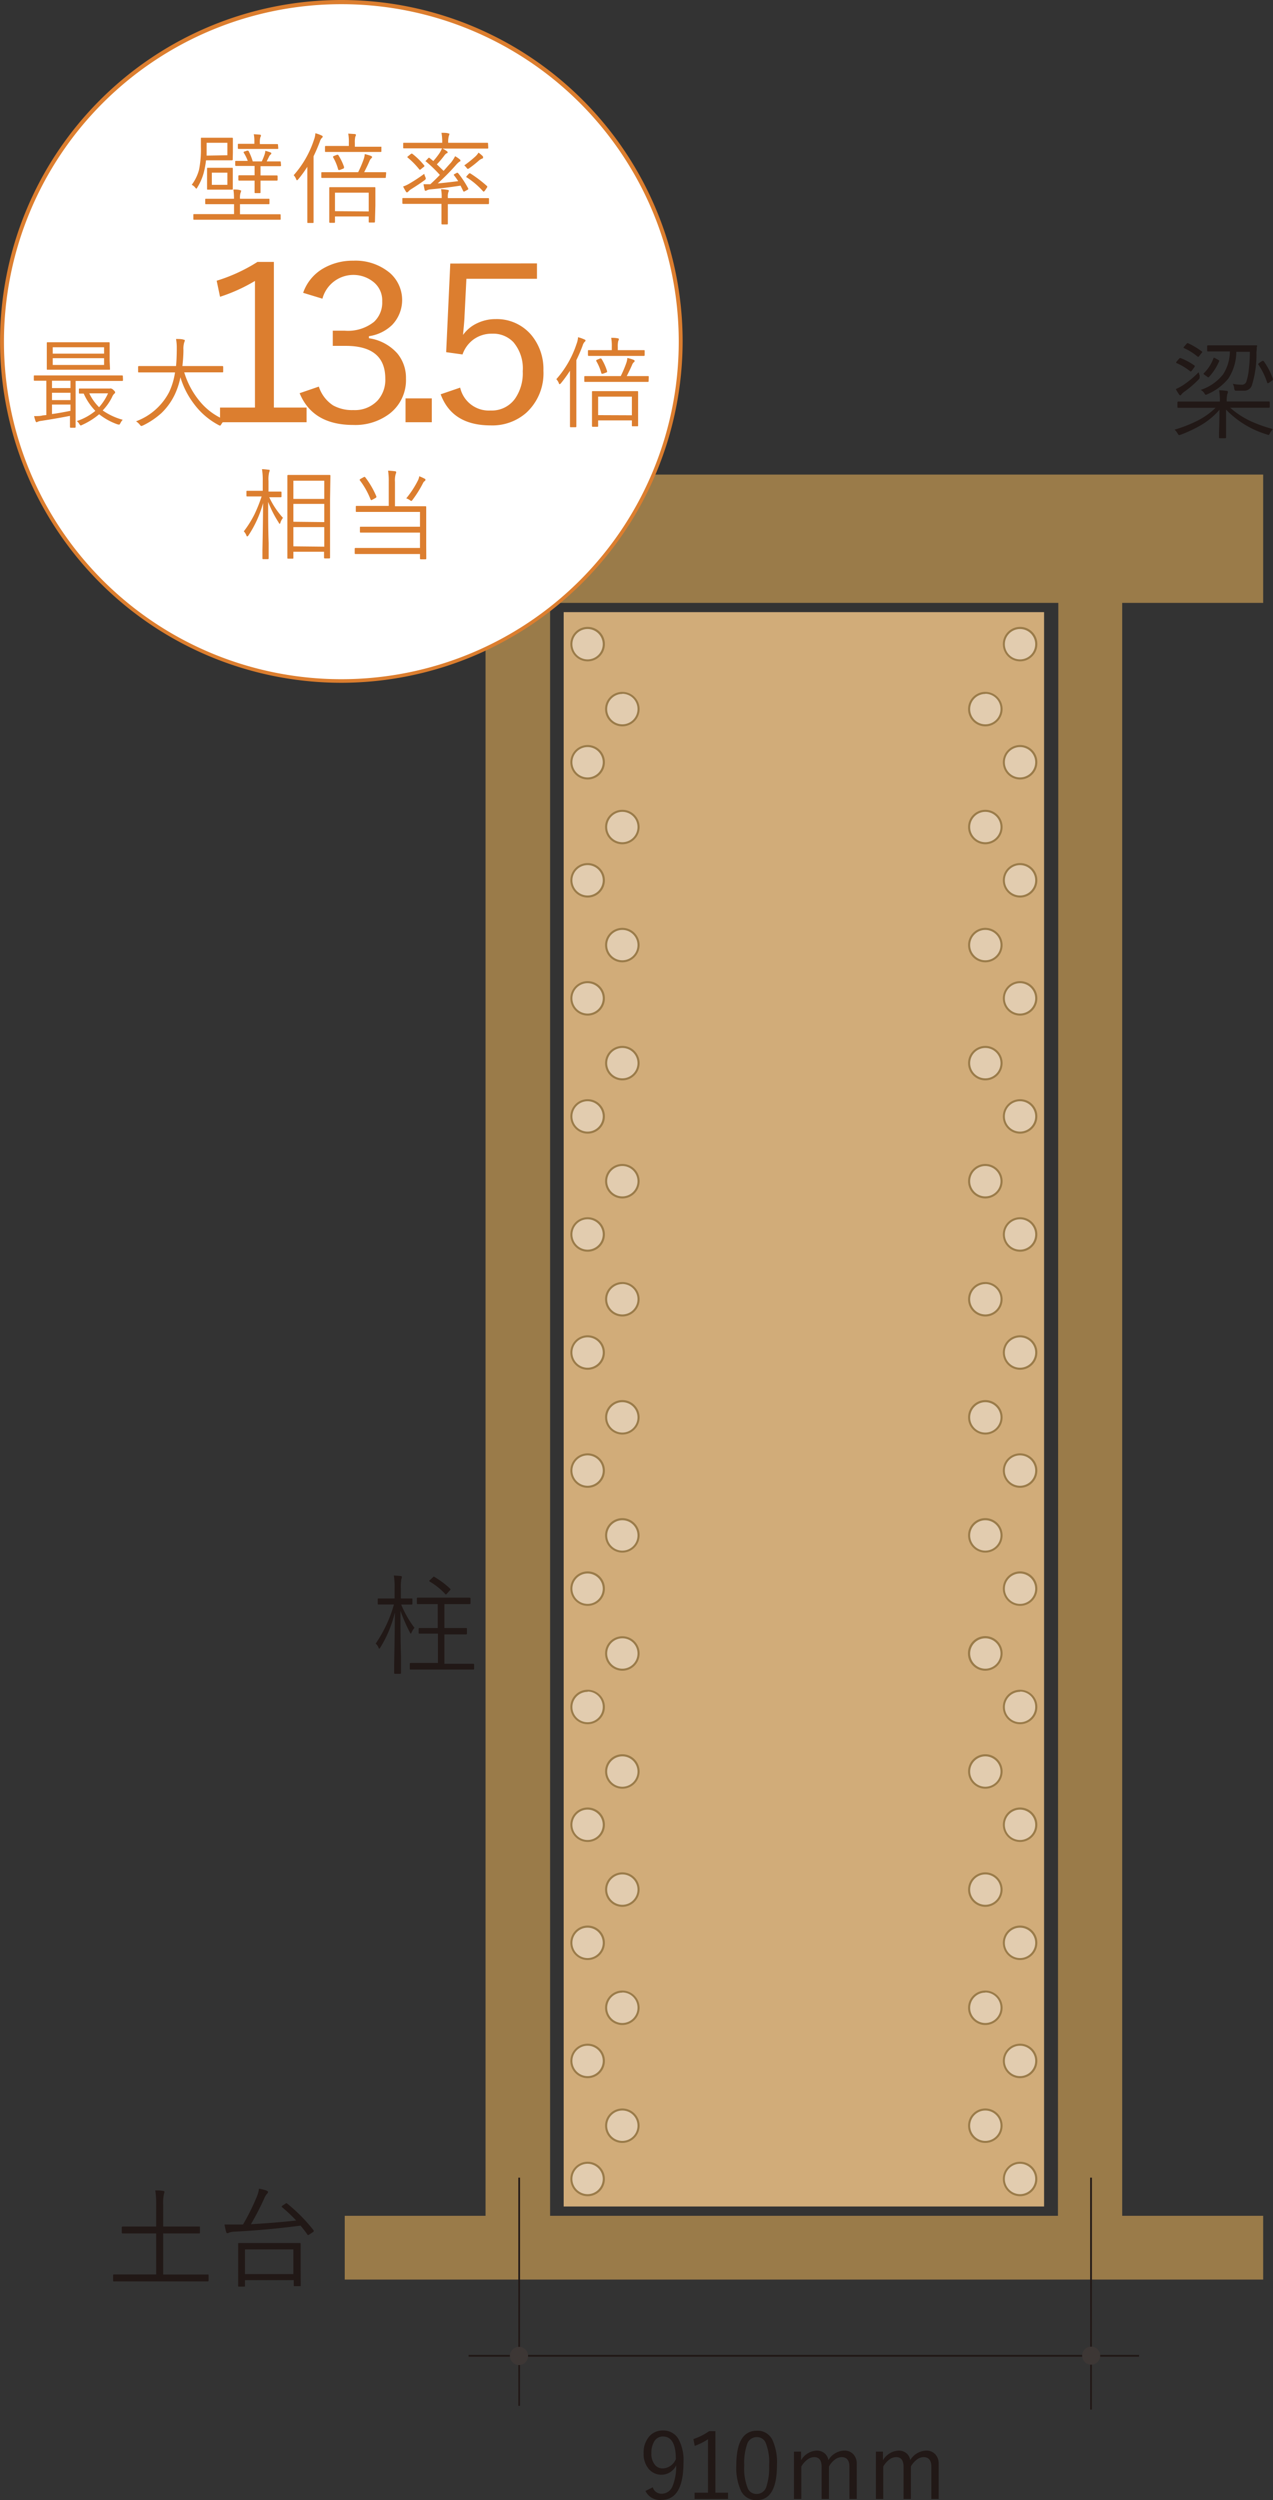 <svg xmlns="http://www.w3.org/2000/svg" preserveAspectRatio="none" width="173.56" height="340.75" viewBox="0 0 173.56 340.75"><rect x="0" y="0" width="173.56" height="340.75" fill="#333333" stroke="none"/><defs><style>.cls-1{fill:#d1ac79;}.cls-2{fill:#9a7b49;}.cls-3{fill:#211816;}.cls-4{fill:#3d3735;}.cls-5{fill:#e2ccaf;}.cls-6{fill:none;stroke:#9a7b49;stroke-miterlimit:10;stroke-width:0.28px;}.cls-7{fill:#fff;}.cls-8{fill:#dc7e2f;}</style></defs><g id="レイヤー_2" data-name="レイヤー 2"><g id="具"><rect class="cls-1" x="76.85" y="83.43" width="65.5" height="217.3"/><path class="cls-2" d="M172.22,82.17V64.68H47V82.17H66.2V302H47v8.69H172.22V302H153V82.17ZM144.24,302H75V82.17h69.29Z"/><path class="cls-3" d="M173.55,58.48a2.37,2.37,0,0,0-.41.57c-.07.16-.14.24-.19.24l-.24-.08a12.93,12.93,0,0,1-5.55-3.38c0,.86,0,1.78,0,2.77,0,.08,0,.32,0,.69,0,.17,0,.28,0,.32s0,.12-.11.12h-.74c-.07,0-.11,0-.11-.12s0-.27,0-.64q.06-1.71.06-3.12a10,10,0,0,1-2.46,2.06A18.11,18.11,0,0,1,161,59.24l-.24.07c-.05,0-.11-.07-.2-.22a2.11,2.11,0,0,0-.42-.53,18.29,18.29,0,0,0,3.31-1.32,10,10,0,0,0,2.28-1.66h-3.07l-2,0c-.08,0-.13,0-.13-.12v-.61c0-.08.05-.12.13-.12l2,0h3.66a10.68,10.68,0,0,0-.1-1.54,8.44,8.44,0,0,1,1,.08c.13,0,.19.06.19.13s0,.11-.08.32a4.14,4.14,0,0,0-.08,1H171l2,0a.11.11,0,0,1,.12.12v.61a.11.11,0,0,1-.12.12l-2,0h-3.28a11.73,11.73,0,0,0,2.77,1.82A19,19,0,0,0,173.55,58.48Zm-10-7.22a1.28,1.28,0,0,1,0,.25c0,.06-.06.15-.18.26a14,14,0,0,1-1.83,1.57,2.15,2.15,0,0,0-.47.42c-.05.08-.09.12-.14.12a.16.16,0,0,1-.15-.09,5.93,5.93,0,0,1-.47-.76,6.83,6.83,0,0,0,1-.54,12.77,12.77,0,0,0,2.11-1.76A5,5,0,0,0,163.59,51.26Zm-.71-1.42s.05,0,.05.08a.41.41,0,0,1-.07.15l-.32.44c-.06.07-.1.11-.14.11a.09.09,0,0,1-.07,0,8.1,8.1,0,0,0-1.87-1.13s-.06,0-.06-.08a.23.23,0,0,1,.07-.14l.3-.35c.07-.08.12-.12.14-.12l.08,0A8.7,8.7,0,0,1,162.88,49.84Zm1-1.75-.32.41c-.07.09-.11.13-.13.13l-.08,0a8.09,8.09,0,0,0-1.87-1.18s-.08-.05-.08-.08a.2.2,0,0,1,.07-.11l.31-.36c.07-.08.13-.13.16-.13l.06,0a10,10,0,0,1,1.88,1.12c.05,0,.08.06.08.08A.33.33,0,0,1,163.85,48.09Zm7.51-.82c0,.48-.05.72-.05.73a14.11,14.11,0,0,1-.61,4.49,1.08,1.08,0,0,1-1,.76h-.4l-.68,0c-.15,0-.24,0-.26-.07a.51.51,0,0,1-.08-.26,1.69,1.69,0,0,0-.19-.61,6.15,6.15,0,0,0,1.14.12.66.66,0,0,0,.68-.34,7.6,7.6,0,0,0,.36-1.72,20.36,20.36,0,0,0,.14-2.42h-1.84a6.82,6.82,0,0,1-1.08,3.63,7.42,7.42,0,0,1-2.84,2.14.72.72,0,0,1-.24.09c-.06,0-.13-.08-.21-.23a1.29,1.29,0,0,0-.49-.44A6.39,6.39,0,0,0,166.77,51a5.87,5.87,0,0,0,.91-3.1h-1.15l-1.83,0a.11.11,0,0,1-.12-.12v-.59a.11.11,0,0,1,.12-.12l1.83,0h2.84l1.86,0A.12.12,0,0,1,171.36,47.27Zm-5.15,2a7.39,7.39,0,0,1-1.35,2.09s-.07.07-.1.07-.06,0-.12-.06l-.4-.28q-.15-.11-.15-.15s0,0,.06-.08a5.46,5.46,0,0,0,1.29-2c0-.07.07-.1.09-.1a.62.62,0,0,1,.18.07l.4.22c.08.05.13.08.13.1A.2.2,0,0,1,166.21,49.26Zm7.34,2.39a.25.25,0,0,1,0,.08s0,.08-.13.14l-.38.28a.38.38,0,0,1-.18.07s-.06,0-.09-.1a9.4,9.4,0,0,0-1.21-2.46.15.15,0,0,1,0-.08s.06-.07.16-.14l.39-.26a.24.24,0,0,1,.12,0,.13.13,0,0,1,.1.07A9.41,9.41,0,0,1,173.55,51.65Z"/><path class="cls-3" d="M28.44,310.82a.11.11,0,0,1-.12.12l-1.92,0H17.45l-1.92,0c-.08,0-.11,0-.11-.12v-.72a.1.1,0,0,1,.11-.11l1.92,0h3.84V304.4H18.81l-2.09,0a.11.11,0,0,1-.12-.12v-.7a.11.11,0,0,1,.12-.12l2.09,0h2.48v-2.86a12.3,12.3,0,0,0-.12-2.06c.35,0,.71,0,1.07.07.12,0,.18.06.18.14a1.54,1.54,0,0,1-.07.28,5.91,5.91,0,0,0-.1,1.54v2.89h2.82l2.08,0c.07,0,.11,0,.11.12v.7c0,.08,0,.12-.11.12l-2.08,0H22.25V310H26.4l1.92,0c.08,0,.12,0,.12.11Z"/><path class="cls-3" d="M42.77,304a.21.21,0,0,1,0,.09s0,.09-.15.16l-.42.28a.68.68,0,0,1-.19.1s-.06,0-.1-.08c-.28-.4-.59-.8-.93-1.21q-4.65.6-9,.82a2.5,2.5,0,0,0-.72.12.51.51,0,0,1-.26.09c-.08,0-.14-.06-.17-.18a9.27,9.27,0,0,1-.22-1c.32,0,.64,0,.95,0h.57l1,0a30,30,0,0,0,1.92-3.89,3.7,3.7,0,0,0,.26-1,6.77,6.77,0,0,1,1,.25c.15.06.23.13.23.21a.33.33,0,0,1-.12.22,2.05,2.05,0,0,0-.39.65,39.31,39.31,0,0,1-1.82,3.52c2.17-.13,4.23-.29,6.17-.51a20.69,20.69,0,0,0-1.92-1.81s-.06-.06-.06-.08.05-.09.14-.16l.33-.21c.08-.07.13-.1.16-.1a.21.21,0,0,1,.12.05A22.09,22.09,0,0,1,42.77,304ZM41,311.46c0,.09,0,.13-.13.13h-.72c-.07,0-.1,0-.1-.13v-.69H33.4v.75c0,.08,0,.13-.11.13h-.71c-.07,0-.11,0-.11-.13l0-2.65v-1.29l0-1.75c0-.08,0-.12.11-.12l2.05,0h4.23l2,0c.09,0,.13,0,.13.12l0,1.56v1.44Zm-1-1.52v-3.36H33.4v3.36Z"/><path class="cls-3" d="M56.51,221.86a2.54,2.54,0,0,0-.38.6c-.05.12-.09.18-.13.18s-.07-.06-.13-.18a22.86,22.86,0,0,1-1.27-2.91c0,2,0,4,.07,6.17,0,.54,0,1.13,0,1.78,0,.32,0,.49,0,.52s0,.11-.12.11h-.7a.1.1,0,0,1-.11-.11s0-.43,0-1.26c.05-2.46.08-4.78.1-7a16.35,16.35,0,0,1-2,4.81c-.05.09-.1.13-.13.13s-.06,0-.1-.13a1.44,1.44,0,0,0-.39-.56,18.05,18.05,0,0,0,2.49-5.33h-.69l-1.4,0c-.08,0-.12,0-.12-.11V218c0-.09,0-.14.12-.14l1.4,0h.78v-1.38a10.19,10.19,0,0,0-.1-1.75l.93.07c.11,0,.16.07.16.14a.71.71,0,0,1-.07.28,5.74,5.74,0,0,0-.07,1.25v1.39h.05l1.42,0c.07,0,.11,0,.11.14v.58a.1.1,0,0,1-.11.11l-1.42,0h0A14,14,0,0,0,56.51,221.86Zm8.13,5.58a.1.1,0,0,1-.1.11l-2.07,0H58l-2,0c-.08,0-.13,0-.13-.11v-.68c0-.07.05-.11.13-.11l2,0h1.71v-4H59l-1.81,0c-.07,0-.11,0-.11-.12V222a.1.1,0,0,1,.11-.11l1.81,0h.68v-3.26h-.83l-1.9,0c-.07,0-.11,0-.11-.12v-.64c0-.08,0-.12.11-.12l1.9,0H62.1l1.93,0a.11.11,0,0,1,.12.12v.64a.11.11,0,0,1-.12.12l-1.93,0H60.59v3.26h1.14l1.81,0c.08,0,.12,0,.12.11v.64a.11.11,0,0,1-.12.12l-1.81,0H60.59v4h1.88l2.07,0a.1.1,0,0,1,.1.11Zm-3.28-10.92s.06.07.06.1,0,.09-.12.17l-.37.42c-.07.07-.12.11-.15.11s0,0-.07-.06a9.49,9.49,0,0,0-2.13-1.71l-.06-.06s0-.08.11-.15L59,215q.12-.12.15-.12a.21.21,0,0,1,.09.05A11.74,11.74,0,0,1,61.36,216.52Z"/><line class="cls-4" x1="70.78" y1="296.8" x2="70.78" y2="327.9"/><line class="cls-4" x1="148.75" y1="296.8" x2="148.75" y2="328.41"/><line class="cls-4" x1="63.89" y1="321.08" x2="155.3" y2="321.08"/><polygon class="cls-3" points="155.3 320.96 148.87 320.96 148.87 296.8 148.63 296.8 148.63 320.96 70.9 320.96 70.9 296.8 70.67 296.8 70.67 320.96 63.89 320.96 63.89 321.2 70.67 321.2 70.67 327.9 70.9 327.9 70.9 321.2 148.63 321.2 148.63 328.41 148.87 328.41 148.87 321.2 155.3 321.2 155.3 320.96"/><path class="cls-4" d="M72,321.1a1.24,1.24,0,1,1-1.24-1.24A1.24,1.24,0,0,1,72,321.1"/><path class="cls-4" d="M150,321.06a1.23,1.23,0,1,1-1.23-1.23,1.23,1.23,0,0,1,1.23,1.23"/><path class="cls-3" d="M89,339a1.23,1.23,0,0,0,1.17.88,1.59,1.59,0,0,0,1.51-1,7.09,7.09,0,0,0,.51-2.86,2.25,2.25,0,0,1-3.82.38,3.13,3.13,0,0,1-.62-2,3.34,3.34,0,0,1,.82-2.39,2.39,2.39,0,0,1,1.79-.75,2.35,2.35,0,0,1,2.15,1.18,6,6,0,0,1,.68,3.12q0,5.16-3,5.16A2.18,2.18,0,0,1,88,339.5Zm3.14-3.92c0-2-.61-3-1.74-3a1.34,1.34,0,0,0-1.22.7,3,3,0,0,0-.37,1.59,2.34,2.34,0,0,0,.49,1.58,1.34,1.34,0,0,0,1.05.48A2,2,0,0,0,92.16,335.11Z"/><path class="cls-3" d="M97.54,331.35v8.39h1.72v.85H94.7v-.85h1.83v-7.29a8.71,8.71,0,0,1-1.81.91l-.18-.93a8.13,8.13,0,0,0,2.14-1.08Z"/><path class="cls-3" d="M103.19,331.29a2.24,2.24,0,0,1,2.12,1.25,7.36,7.36,0,0,1,.62,3.43q0,4.78-2.77,4.78a2.26,2.26,0,0,1-2.14-1.28,7.55,7.55,0,0,1-.63-3.48Q100.39,331.3,103.19,331.29Zm0,.87a1.37,1.37,0,0,0-1.34,1,7.78,7.78,0,0,0-.38,2.85,7.27,7.27,0,0,0,.48,3.13,1.27,1.27,0,0,0,1.21.77,1.38,1.38,0,0,0,1.33-1,8.34,8.34,0,0,0,.37-2.89,7.07,7.07,0,0,0-.47-3.09A1.27,1.27,0,0,0,103.19,332.16Z"/><path class="cls-3" d="M109.22,334.14v1.17a2.61,2.61,0,0,1,2.1-1.31,1.64,1.64,0,0,1,1.14.4,1.48,1.48,0,0,1,.48.9,2.62,2.62,0,0,1,2.14-1.3,1.62,1.62,0,0,1,1.31.55,1.89,1.89,0,0,1,.42,1.29v4.75h-1v-4.38c0-.88-.36-1.32-1.06-1.32a1.56,1.56,0,0,0-1,.4,2.91,2.91,0,0,0-.73.88v4.42h-1v-4.38c0-.88-.34-1.32-1-1.32a1.59,1.59,0,0,0-1,.38,3.27,3.27,0,0,0-.77.9v4.42h-1v-6.45Z"/><path class="cls-3" d="M120.38,334.14v1.17a2.63,2.63,0,0,1,2.11-1.31,1.64,1.64,0,0,1,1.14.4,1.52,1.52,0,0,1,.47.9,2.64,2.64,0,0,1,2.15-1.3,1.63,1.63,0,0,1,1.31.55,1.89,1.89,0,0,1,.42,1.29v4.75h-1v-4.38c0-.88-.36-1.32-1.06-1.32a1.56,1.56,0,0,0-1,.4,2.91,2.91,0,0,0-.73.88v4.42h-1v-4.38q0-1.32-1-1.32a1.57,1.57,0,0,0-1,.38,3.27,3.27,0,0,0-.77.9v4.42h-1v-6.45Z"/><path class="cls-5" d="M82.33,87.79a2.21,2.21,0,1,1-2.21-2.2,2.21,2.21,0,0,1,2.21,2.2"/><path class="cls-2" d="M80.12,90.14a2.35,2.35,0,1,1,2.35-2.35A2.35,2.35,0,0,1,80.12,90.14Zm0-4.41a2.07,2.07,0,1,0,2.06,2.06A2.07,2.07,0,0,0,80.12,85.73Z"/><path class="cls-5" d="M82.33,103.89a2.21,2.21,0,1,1-2.21-2.21,2.2,2.2,0,0,1,2.21,2.21"/><path class="cls-2" d="M80.12,106.24a2.35,2.35,0,1,1,2.35-2.35A2.35,2.35,0,0,1,80.12,106.24Zm0-4.42a2.07,2.07,0,1,0,2.06,2.07A2.07,2.07,0,0,0,80.12,101.82Z"/><path class="cls-5" d="M82.33,120a2.21,2.21,0,1,1-2.21-2.21A2.21,2.21,0,0,1,82.33,120"/><path class="cls-2" d="M80.12,122.33A2.35,2.35,0,1,1,82.47,120,2.35,2.35,0,0,1,80.12,122.33Zm0-4.42A2.07,2.07,0,1,0,82.18,120,2.07,2.07,0,0,0,80.12,117.91Z"/><path class="cls-5" d="M82.33,136.07a2.21,2.21,0,1,1-2.21-2.21,2.21,2.21,0,0,1,2.21,2.21"/><path class="cls-2" d="M80.12,138.42a2.35,2.35,0,1,1,2.35-2.35A2.35,2.35,0,0,1,80.12,138.42Zm0-4.42a2.07,2.07,0,1,0,2.06,2.07A2.07,2.07,0,0,0,80.12,134Z"/><path class="cls-5" d="M82.33,152.16A2.21,2.21,0,1,1,80.12,150a2.21,2.21,0,0,1,2.21,2.21"/><path class="cls-2" d="M80.12,154.51a2.35,2.35,0,1,1,2.35-2.35A2.35,2.35,0,0,1,80.12,154.51Zm0-4.42a2.07,2.07,0,1,0,2.06,2.07A2.07,2.07,0,0,0,80.12,150.09Z"/><path class="cls-5" d="M82.33,168.25A2.21,2.21,0,1,1,80.12,166a2.21,2.21,0,0,1,2.21,2.21"/><path class="cls-2" d="M80.12,170.6a2.35,2.35,0,1,1,2.35-2.35A2.35,2.35,0,0,1,80.12,170.6Zm0-4.42a2.07,2.07,0,1,0,2.06,2.07A2.07,2.07,0,0,0,80.12,166.18Z"/><path class="cls-5" d="M82.33,184.34a2.21,2.21,0,1,1-2.21-2.21,2.21,2.21,0,0,1,2.21,2.21"/><path class="cls-2" d="M80.12,186.69a2.35,2.35,0,1,1,2.35-2.35A2.35,2.35,0,0,1,80.12,186.69Zm0-4.42a2.07,2.07,0,1,0,2.06,2.07A2.07,2.07,0,0,0,80.12,182.27Z"/><path class="cls-5" d="M82.33,200.43a2.21,2.21,0,1,1-2.21-2.21,2.21,2.21,0,0,1,2.21,2.21"/><path class="cls-2" d="M80.12,202.78a2.35,2.35,0,1,1,2.35-2.35A2.35,2.35,0,0,1,80.12,202.78Zm0-4.42a2.07,2.07,0,1,0,2.06,2.07A2.07,2.07,0,0,0,80.12,198.36Z"/><path class="cls-5" d="M82.33,216.52a2.21,2.21,0,1,1-2.21-2.21,2.21,2.21,0,0,1,2.21,2.21"/><path class="cls-2" d="M80.12,218.87a2.35,2.35,0,1,1,2.35-2.35A2.35,2.35,0,0,1,80.12,218.87Zm0-4.41a2.07,2.07,0,1,0,2.06,2.06A2.07,2.07,0,0,0,80.12,214.46Z"/><path class="cls-5" d="M82.33,232.61a2.21,2.21,0,1,1-2.21-2.2,2.21,2.21,0,0,1,2.21,2.2"/><path class="cls-2" d="M80.12,235a2.35,2.35,0,1,1,2.35-2.35A2.35,2.35,0,0,1,80.12,235Zm0-4.41a2.07,2.07,0,1,0,2.06,2.06A2.07,2.07,0,0,0,80.12,230.55Z"/><path class="cls-5" d="M82.33,248.7a2.21,2.21,0,1,1-2.21-2.21,2.21,2.21,0,0,1,2.21,2.21"/><path class="cls-2" d="M80.12,251.05a2.35,2.35,0,1,1,2.35-2.35A2.35,2.35,0,0,1,80.12,251.05Zm0-4.41a2.07,2.07,0,1,0,2.06,2.06A2.07,2.07,0,0,0,80.12,246.64Z"/><path class="cls-5" d="M82.33,264.79a2.21,2.21,0,1,1-2.21-2.2,2.21,2.21,0,0,1,2.21,2.2"/><path class="cls-2" d="M80.12,267.14a2.35,2.35,0,1,1,2.35-2.35A2.35,2.35,0,0,1,80.12,267.14Zm0-4.41a2.07,2.07,0,1,0,2.06,2.06A2.07,2.07,0,0,0,80.12,262.73Z"/><path class="cls-5" d="M82.33,280.89a2.21,2.21,0,1,1-2.21-2.21,2.2,2.2,0,0,1,2.21,2.21"/><path class="cls-2" d="M80.12,283.24a2.35,2.35,0,1,1,2.35-2.35A2.35,2.35,0,0,1,80.12,283.24Zm0-4.42a2.07,2.07,0,1,0,2.06,2.07A2.07,2.07,0,0,0,80.12,278.82Z"/><path class="cls-5" d="M82.33,297a2.21,2.21,0,1,1-2.21-2.21A2.21,2.21,0,0,1,82.33,297"/><path class="cls-2" d="M80.12,299.33A2.35,2.35,0,1,1,82.47,297,2.35,2.35,0,0,1,80.12,299.33Zm0-4.42A2.07,2.07,0,1,0,82.18,297,2.07,2.07,0,0,0,80.12,294.91Z"/><path class="cls-5" d="M87.06,96.63a2.21,2.21,0,1,1-2.21-2.21,2.2,2.2,0,0,1,2.21,2.21"/><path class="cls-2" d="M84.85,99a2.35,2.35,0,1,1,2.35-2.35A2.36,2.36,0,0,1,84.85,99Zm0-4.42a2.07,2.07,0,1,0,2.07,2.07A2.07,2.07,0,0,0,84.85,94.56Z"/><path class="cls-5" d="M87.06,112.72a2.21,2.21,0,1,1-2.21-2.21,2.21,2.21,0,0,1,2.21,2.21"/><path class="cls-2" d="M84.85,115.07a2.35,2.35,0,1,1,2.35-2.35A2.36,2.36,0,0,1,84.85,115.07Zm0-4.42a2.07,2.07,0,1,0,2.07,2.07A2.07,2.07,0,0,0,84.85,110.65Z"/><path class="cls-5" d="M87.06,128.81a2.21,2.21,0,1,1-2.21-2.21,2.21,2.21,0,0,1,2.21,2.21"/><path class="cls-2" d="M84.85,131.16a2.35,2.35,0,1,1,2.35-2.35A2.36,2.36,0,0,1,84.85,131.16Zm0-4.42a2.07,2.07,0,1,0,2.07,2.07A2.07,2.07,0,0,0,84.85,126.74Z"/><path class="cls-5" d="M87.06,144.9a2.21,2.21,0,1,1-2.21-2.21,2.21,2.21,0,0,1,2.21,2.21"/><path class="cls-2" d="M84.85,147.25a2.35,2.35,0,1,1,2.35-2.35A2.35,2.35,0,0,1,84.85,147.25Zm0-4.42a2.07,2.07,0,1,0,2.07,2.07A2.07,2.07,0,0,0,84.85,142.83Z"/><path class="cls-5" d="M87.06,161a2.21,2.21,0,1,1-2.21-2.21A2.21,2.21,0,0,1,87.06,161"/><path class="cls-2" d="M84.85,163.34A2.35,2.35,0,1,1,87.2,161,2.35,2.35,0,0,1,84.85,163.34Zm0-4.42A2.07,2.07,0,1,0,86.92,161,2.07,2.07,0,0,0,84.85,158.92Z"/><path class="cls-5" d="M87.06,177.08a2.21,2.21,0,1,1-2.21-2.21,2.21,2.21,0,0,1,2.21,2.21"/><path class="cls-2" d="M84.85,179.43a2.35,2.35,0,1,1,2.35-2.35A2.35,2.35,0,0,1,84.85,179.43Zm0-4.42a2.07,2.07,0,1,0,2.07,2.07A2.07,2.07,0,0,0,84.85,175Z"/><path class="cls-5" d="M87.06,193.17A2.21,2.21,0,1,1,84.85,191a2.21,2.21,0,0,1,2.21,2.21"/><path class="cls-2" d="M84.85,195.52a2.35,2.35,0,1,1,2.35-2.35A2.35,2.35,0,0,1,84.85,195.52Zm0-4.41a2.07,2.07,0,1,0,2.07,2.06A2.07,2.07,0,0,0,84.85,191.11Z"/><path class="cls-5" d="M87.06,209.26a2.21,2.21,0,1,1-2.21-2.2,2.21,2.21,0,0,1,2.21,2.2"/><path class="cls-2" d="M84.85,211.61a2.35,2.35,0,1,1,2.35-2.35A2.35,2.35,0,0,1,84.85,211.61Zm0-4.41a2.07,2.07,0,1,0,2.07,2.06A2.07,2.07,0,0,0,84.85,207.2Z"/><path class="cls-5" d="M87.06,225.36a2.21,2.21,0,1,1-2.21-2.21,2.2,2.2,0,0,1,2.21,2.21"/><path class="cls-6" d="M87.06,225.36a2.21,2.21,0,1,1-2.21-2.21A2.2,2.2,0,0,1,87.06,225.36Z"/><path class="cls-5" d="M87.06,241.44a2.21,2.21,0,1,1-2.21-2.2,2.2,2.2,0,0,1,2.21,2.2"/><path class="cls-2" d="M84.85,243.79a2.35,2.35,0,1,1,2.35-2.35A2.35,2.35,0,0,1,84.85,243.79Zm0-4.41a2.07,2.07,0,1,0,2.07,2.06A2.07,2.07,0,0,0,84.85,239.38Z"/><path class="cls-5" d="M87.06,257.54a2.21,2.21,0,1,1-2.21-2.21,2.2,2.2,0,0,1,2.21,2.21"/><path class="cls-2" d="M84.85,259.89a2.35,2.35,0,1,1,2.35-2.35A2.36,2.36,0,0,1,84.85,259.89Zm0-4.42a2.07,2.07,0,1,0,2.07,2.07A2.07,2.07,0,0,0,84.85,255.47Z"/><path class="cls-5" d="M87.06,273.63a2.21,2.21,0,1,1-2.21-2.21,2.21,2.21,0,0,1,2.21,2.21"/><path class="cls-2" d="M84.85,276a2.35,2.35,0,1,1,2.35-2.35A2.36,2.36,0,0,1,84.85,276Zm0-4.42a2.07,2.07,0,1,0,2.07,2.07A2.07,2.07,0,0,0,84.85,271.56Z"/><path class="cls-5" d="M87.06,289.72a2.21,2.21,0,1,1-2.21-2.21,2.21,2.21,0,0,1,2.21,2.21"/><path class="cls-2" d="M84.85,292.07a2.35,2.35,0,1,1,2.35-2.35A2.36,2.36,0,0,1,84.85,292.07Zm0-4.42a2.07,2.07,0,1,0,2.07,2.07A2.07,2.07,0,0,0,84.85,287.65Z"/><path class="cls-5" d="M136.87,87.79a2.21,2.21,0,1,0,2.21-2.2,2.21,2.21,0,0,0-2.21,2.2"/><path class="cls-2" d="M139.08,90.14a2.35,2.35,0,1,1,2.35-2.35A2.35,2.35,0,0,1,139.08,90.14Zm0-4.41a2.07,2.07,0,1,0,2.06,2.06A2.07,2.07,0,0,0,139.08,85.73Z"/><path class="cls-5" d="M136.87,103.89a2.21,2.21,0,1,0,2.21-2.21,2.2,2.2,0,0,0-2.21,2.21"/><path class="cls-2" d="M139.08,106.24a2.35,2.35,0,1,1,2.35-2.35A2.35,2.35,0,0,1,139.08,106.24Zm0-4.42a2.07,2.07,0,1,0,2.06,2.07A2.07,2.07,0,0,0,139.08,101.82Z"/><path class="cls-5" d="M136.87,120a2.21,2.21,0,1,0,2.21-2.21,2.21,2.21,0,0,0-2.21,2.21"/><path class="cls-2" d="M139.08,122.33a2.35,2.35,0,1,1,2.35-2.35A2.35,2.35,0,0,1,139.08,122.33Zm0-4.42a2.07,2.07,0,1,0,2.06,2.07A2.07,2.07,0,0,0,139.08,117.91Z"/><path class="cls-5" d="M136.87,136.07a2.21,2.21,0,1,0,2.21-2.21,2.21,2.21,0,0,0-2.21,2.21"/><path class="cls-2" d="M139.08,138.42a2.35,2.35,0,1,1,2.35-2.35A2.35,2.35,0,0,1,139.08,138.42Zm0-4.42a2.07,2.07,0,1,0,2.06,2.07A2.07,2.07,0,0,0,139.08,134Z"/><path class="cls-5" d="M136.87,152.16a2.21,2.21,0,1,0,2.21-2.21,2.21,2.21,0,0,0-2.21,2.21"/><path class="cls-2" d="M139.08,154.51a2.35,2.35,0,1,1,2.35-2.35A2.35,2.35,0,0,1,139.08,154.51Zm0-4.42a2.07,2.07,0,1,0,2.06,2.07A2.07,2.07,0,0,0,139.08,150.09Z"/><path class="cls-5" d="M136.87,168.25a2.21,2.21,0,1,0,2.21-2.21,2.21,2.21,0,0,0-2.21,2.21"/><path class="cls-2" d="M139.08,170.6a2.35,2.35,0,1,1,2.35-2.35A2.35,2.35,0,0,1,139.08,170.6Zm0-4.42a2.07,2.07,0,1,0,2.06,2.07A2.07,2.07,0,0,0,139.08,166.18Z"/><path class="cls-5" d="M136.87,184.34a2.21,2.21,0,1,0,2.21-2.21,2.21,2.21,0,0,0-2.21,2.21"/><path class="cls-2" d="M139.08,186.69a2.35,2.35,0,1,1,2.35-2.35A2.35,2.35,0,0,1,139.08,186.69Zm0-4.42a2.07,2.07,0,1,0,2.06,2.07A2.07,2.07,0,0,0,139.08,182.27Z"/><path class="cls-5" d="M136.87,200.43a2.21,2.21,0,1,0,2.21-2.21,2.21,2.21,0,0,0-2.21,2.21"/><path class="cls-2" d="M139.08,202.78a2.35,2.35,0,1,1,2.35-2.35A2.35,2.35,0,0,1,139.08,202.78Zm0-4.42a2.07,2.07,0,1,0,2.06,2.07A2.07,2.07,0,0,0,139.08,198.36Z"/><path class="cls-5" d="M136.87,216.52a2.21,2.21,0,1,0,2.21-2.21,2.21,2.21,0,0,0-2.21,2.21"/><path class="cls-2" d="M139.08,218.87a2.35,2.35,0,1,1,2.35-2.35A2.35,2.35,0,0,1,139.08,218.87Zm0-4.41a2.07,2.07,0,1,0,2.06,2.06A2.07,2.07,0,0,0,139.08,214.46Z"/><path class="cls-5" d="M136.87,232.61a2.21,2.21,0,1,0,2.21-2.2,2.21,2.21,0,0,0-2.21,2.2"/><path class="cls-2" d="M139.08,235a2.35,2.35,0,1,1,2.35-2.35A2.35,2.35,0,0,1,139.08,235Zm0-4.41a2.07,2.07,0,1,0,2.06,2.06A2.07,2.07,0,0,0,139.08,230.55Z"/><path class="cls-5" d="M136.87,248.7a2.21,2.21,0,1,0,2.21-2.21,2.21,2.21,0,0,0-2.21,2.21"/><path class="cls-2" d="M139.08,251.05a2.35,2.35,0,1,1,2.35-2.35A2.35,2.35,0,0,1,139.08,251.05Zm0-4.41a2.07,2.07,0,1,0,2.06,2.06A2.07,2.07,0,0,0,139.08,246.64Z"/><path class="cls-5" d="M136.87,264.79a2.21,2.21,0,1,0,2.21-2.2,2.21,2.21,0,0,0-2.21,2.2"/><path class="cls-2" d="M139.08,267.14a2.35,2.35,0,1,1,2.35-2.35A2.35,2.35,0,0,1,139.08,267.14Zm0-4.41a2.07,2.07,0,1,0,2.06,2.06A2.07,2.07,0,0,0,139.08,262.73Z"/><path class="cls-5" d="M136.87,280.89a2.21,2.21,0,1,0,2.21-2.21,2.2,2.2,0,0,0-2.21,2.21"/><path class="cls-2" d="M139.08,283.24a2.35,2.35,0,1,1,2.35-2.35A2.35,2.35,0,0,1,139.08,283.24Zm0-4.42a2.07,2.07,0,1,0,2.06,2.07A2.07,2.07,0,0,0,139.08,278.82Z"/><path class="cls-5" d="M136.87,297a2.21,2.21,0,1,0,2.21-2.21,2.21,2.21,0,0,0-2.21,2.21"/><path class="cls-2" d="M139.08,299.33a2.35,2.35,0,1,1,2.35-2.35A2.35,2.35,0,0,1,139.08,299.33Zm0-4.42a2.07,2.07,0,1,0,2.06,2.07A2.07,2.07,0,0,0,139.08,294.91Z"/><path class="cls-5" d="M132.13,96.63a2.21,2.21,0,1,0,2.21-2.21,2.2,2.2,0,0,0-2.21,2.21"/><path class="cls-2" d="M134.34,99a2.35,2.35,0,1,1,2.35-2.35A2.36,2.36,0,0,1,134.34,99Zm0-4.42a2.07,2.07,0,1,0,2.07,2.07A2.07,2.07,0,0,0,134.34,94.56Z"/><path class="cls-5" d="M132.13,112.72a2.21,2.21,0,1,0,2.21-2.21,2.21,2.21,0,0,0-2.21,2.21"/><path class="cls-2" d="M134.34,115.07a2.35,2.35,0,1,1,2.35-2.35A2.36,2.36,0,0,1,134.34,115.07Zm0-4.42a2.07,2.07,0,1,0,2.07,2.07A2.07,2.07,0,0,0,134.34,110.65Z"/><path class="cls-5" d="M132.13,128.81a2.21,2.21,0,1,0,2.21-2.21,2.21,2.21,0,0,0-2.21,2.21"/><path class="cls-2" d="M134.34,131.16a2.35,2.35,0,1,1,2.35-2.35A2.36,2.36,0,0,1,134.34,131.16Zm0-4.42a2.07,2.07,0,1,0,2.07,2.07A2.07,2.07,0,0,0,134.34,126.74Z"/><path class="cls-5" d="M132.13,144.9a2.21,2.21,0,1,0,2.21-2.21,2.21,2.21,0,0,0-2.21,2.21"/><path class="cls-2" d="M134.34,147.25a2.35,2.35,0,1,1,2.35-2.35A2.35,2.35,0,0,1,134.34,147.25Zm0-4.42a2.07,2.07,0,1,0,2.07,2.07A2.07,2.07,0,0,0,134.34,142.83Z"/><path class="cls-5" d="M132.13,161a2.21,2.21,0,1,0,2.21-2.21,2.21,2.21,0,0,0-2.21,2.21"/><path class="cls-2" d="M134.34,163.34a2.35,2.35,0,1,1,2.35-2.35A2.35,2.35,0,0,1,134.34,163.34Zm0-4.42a2.07,2.07,0,1,0,2.07,2.07A2.07,2.07,0,0,0,134.34,158.92Z"/><path class="cls-5" d="M132.13,177.08a2.21,2.21,0,1,0,2.21-2.21,2.21,2.21,0,0,0-2.21,2.21"/><path class="cls-2" d="M134.34,179.43a2.35,2.35,0,1,1,2.35-2.35A2.35,2.35,0,0,1,134.34,179.43Zm0-4.42a2.07,2.07,0,1,0,2.07,2.07A2.07,2.07,0,0,0,134.34,175Z"/><path class="cls-5" d="M132.13,193.17a2.21,2.21,0,1,0,2.21-2.21,2.21,2.21,0,0,0-2.21,2.21"/><path class="cls-2" d="M134.34,195.52a2.35,2.35,0,1,1,2.35-2.35A2.35,2.35,0,0,1,134.34,195.52Zm0-4.41a2.07,2.07,0,1,0,2.07,2.06A2.07,2.07,0,0,0,134.34,191.11Z"/><path class="cls-5" d="M132.13,209.26a2.21,2.21,0,1,0,2.21-2.2,2.21,2.21,0,0,0-2.21,2.2"/><path class="cls-2" d="M134.34,211.61a2.35,2.35,0,1,1,2.35-2.35A2.35,2.35,0,0,1,134.34,211.61Zm0-4.41a2.07,2.07,0,1,0,2.07,2.06A2.07,2.07,0,0,0,134.34,207.2Z"/><path class="cls-5" d="M132.13,225.36a2.21,2.21,0,1,0,2.21-2.21,2.2,2.2,0,0,0-2.21,2.21"/><path class="cls-2" d="M134.34,227.71a2.36,2.36,0,1,1,2.35-2.35A2.36,2.36,0,0,1,134.34,227.71Zm0-4.42a2.07,2.07,0,1,0,2.07,2.07A2.07,2.07,0,0,0,134.34,223.29Z"/><path class="cls-5" d="M132.13,241.44a2.21,2.21,0,1,0,2.21-2.2,2.2,2.2,0,0,0-2.21,2.2"/><path class="cls-2" d="M134.34,243.79a2.35,2.35,0,1,1,2.35-2.35A2.35,2.35,0,0,1,134.34,243.79Zm0-4.41a2.07,2.07,0,1,0,2.07,2.06A2.07,2.07,0,0,0,134.34,239.38Z"/><path class="cls-5" d="M132.13,257.54a2.21,2.21,0,1,0,2.21-2.21,2.2,2.2,0,0,0-2.21,2.21"/><path class="cls-2" d="M134.34,259.89a2.35,2.35,0,1,1,2.35-2.35A2.36,2.36,0,0,1,134.34,259.89Zm0-4.42a2.07,2.07,0,1,0,2.07,2.07A2.07,2.07,0,0,0,134.34,255.47Z"/><path class="cls-5" d="M132.13,273.63a2.21,2.21,0,1,0,2.21-2.21,2.21,2.21,0,0,0-2.21,2.21"/><path class="cls-2" d="M134.34,276a2.35,2.35,0,1,1,2.35-2.35A2.36,2.36,0,0,1,134.34,276Zm0-4.42a2.07,2.07,0,1,0,2.07,2.07A2.07,2.07,0,0,0,134.34,271.56Z"/><path class="cls-5" d="M132.13,289.72a2.21,2.21,0,1,0,2.21-2.21,2.21,2.21,0,0,0-2.21,2.21"/><path class="cls-2" d="M134.34,292.07a2.35,2.35,0,1,1,2.35-2.35A2.36,2.36,0,0,1,134.34,292.07Zm0-4.42a2.07,2.07,0,1,0,2.07,2.07A2.07,2.07,0,0,0,134.34,287.65Z"/><path class="cls-7" d="M92.78,46.53A46.25,46.25,0,1,1,46.54.28,46.25,46.25,0,0,1,92.78,46.53"/><path class="cls-8" d="M46.54,93.06A46.53,46.53,0,1,1,93.07,46.53,46.59,46.59,0,0,1,46.54,93.06Zm0-92.49a46,46,0,1,0,46,46A46,46,0,0,0,46.54.57Z"/><path class="cls-8" d="M31.73,21.74a.1.1,0,0,1-.11.11l-1.36,0H28.09a12.87,12.87,0,0,1-.31,1.69,7.71,7.71,0,0,1-.87,2c-.06.11-.1.17-.14.17s-.09-.06-.18-.17a1.25,1.25,0,0,0-.45-.35,6,6,0,0,0,1-2.07A14.16,14.16,0,0,0,27.39,20l0-1.12c0-.08,0-.11.1-.11l1.37,0h1.42l1.36,0a.1.1,0,0,1,.11.11l0,.94v1Zm6.54,8.11c0,.07,0,.1-.12.1l-1.76,0H28.24l-1.77,0c-.07,0-.11,0-.11-.1v-.57c0-.07,0-.1.11-.1l1.77,0h3.67V27.83H30l-1.91,0c-.07,0-.11,0-.11-.12v-.52c0-.07,0-.1.11-.1l1.91,0h1.9a8.18,8.18,0,0,0-.08-1.26c.33,0,.62,0,.88.08s.17.06.17.12a.64.64,0,0,1-.07.24,2.09,2.09,0,0,0-.08.76v.06h2l1.92,0c.07,0,.1,0,.1.1v.52c0,.08,0,.12-.1.12l-1.92,0h-2V29.2h3.66l1.76,0c.08,0,.12,0,.12.1ZM31,21.16v-1.7H28.17V20c0,.28,0,.69,0,1.21Zm.74,4.57c0,.08,0,.12-.1.12l-1.16,0h-1l-1.15,0c-.07,0-.1,0-.1-.12l0-.94v-.87l0-.94c0-.07,0-.11.1-.11l1.15,0h1l1.16,0c.07,0,.1,0,.1.11l0,1v.85ZM31,25.19V23.53H28.88v1.66Zm7.32-2.65a.1.1,0,0,1-.11.11l-1.69,0h-1v1.26h.67l1.55,0a.1.1,0,0,1,.11.11v.5a.1.1,0,0,1-.11.1l-1.55,0h-.67v.36l0,1.22c0,.08,0,.12-.1.12h-.6c-.07,0-.11,0-.11-.12l0-1.22v-.36h-.57l-1.53,0a.1.1,0,0,1-.11-.1V24a.1.1,0,0,1,.11-.11l1.53,0h.57V22.62h-.84l-1.69,0a.1.1,0,0,1-.11-.11v-.48c0-.07,0-.1.11-.1l1.6,0a5.67,5.67,0,0,0-.56-1.13.17.17,0,0,1,0-.07s0-.06.15-.09l.32-.11.12,0s.07,0,.11.11A7.93,7.93,0,0,1,34.46,22h1.23a8.34,8.34,0,0,0,.36-.87,2.39,2.39,0,0,0,.13-.58c.27.08.49.14.66.21s.15.09.15.14a.19.19,0,0,1-.08.15.8.8,0,0,0-.2.24l-.35.71h.12l1.69,0c.07,0,.11,0,.11.1Zm-.38-2.35c0,.07,0,.11-.13.11l-1.56,0H34.1l-1.56,0a.1.1,0,0,1-.11-.11v-.5c0-.06,0-.09.11-.09l1.56,0h.58v-.31a4.83,4.83,0,0,0-.08-1l.82.06c.1,0,.16.06.16.12a.62.62,0,0,1-.08.23,2.45,2.45,0,0,0-.07.82v.12h.79l1.55,0c.09,0,.13,0,.13.09Z"/><path class="cls-8" d="M44,18.61a.24.24,0,0,1-.12.19,1.18,1.18,0,0,0-.27.5c-.26.69-.55,1.37-.86,2v6.86l0,2.14c0,.06,0,.09-.11.09H42c-.06,0-.1,0-.1-.09l0-2.14V24.66c0-.85,0-1.5,0-1.93a15.31,15.31,0,0,1-1.23,1.7c-.08.09-.14.14-.18.14s-.07-.05-.11-.14a1.67,1.67,0,0,0-.34-.55,13.65,13.65,0,0,0,2.76-4.81,3.13,3.13,0,0,0,.2-.91,4.71,4.71,0,0,1,.81.29C43.93,18.5,44,18.56,44,18.61Zm8.6,5.54c0,.07,0,.1-.1.1l-1.9,0H45.83l-1.9,0c-.08,0-.12,0-.12-.1v-.58c0-.07,0-.1.12-.1l1.9,0h3a15.05,15.05,0,0,0,.75-1.76,2.77,2.77,0,0,0,.15-.71,8,8,0,0,1,.8.23c.13.05.2.11.2.18a.22.22,0,0,1-.1.16.92.92,0,0,0-.25.37c-.22.52-.46,1-.73,1.53h1l1.9,0c.07,0,.1,0,.1.1ZM52,20.6c0,.08,0,.11-.11.11l-1.86,0H46.28l-1.86,0c-.08,0-.11,0-.11-.11V20a.1.1,0,0,1,.11-.11l1.86,0h1.28v-.42a6.41,6.41,0,0,0-.08-1.26l.88.06c.11,0,.17.06.17.13a.81.81,0,0,1-.09.24,3.33,3.33,0,0,0-.06.83V20h1.69l1.86,0A.1.1,0,0,1,52,20Zm-.88,9.62a.1.1,0,0,1-.11.11h-.61c-.09,0-.13,0-.13-.11V29.5h-4.6v.76c0,.07,0,.11-.12.11H45a.1.1,0,0,1-.11-.11l0-2.27v-.94l0-1.41c0-.08,0-.13.11-.13l1.73,0h2.63l1.71,0c.07,0,.11,0,.11.12l0,1.27V28Zm-4.23-7.4a.26.26,0,0,1,0,.07s0,.07-.11.1l-.46.18-.14,0s-.06,0-.08-.09a6.69,6.69,0,0,0-.69-1.65.15.15,0,0,1,0-.06s0-.08.16-.13l.39-.15.1,0s.05,0,.08.07A7.4,7.4,0,0,1,46.93,22.82Zm3.38,6V26.26h-4.6v2.52Z"/><path class="cls-8" d="M66.67,27.71a.1.1,0,0,1-.1.11l-1.78,0H61.06v1.28l0,1.38a.1.1,0,0,1-.11.11H60.3a.1.1,0,0,1-.11-.11l0-1.38V27.79H56.75l-1.78,0a.1.1,0,0,1-.11-.11v-.59c0-.07,0-.1.11-.1l1.78,0h3.47v-.15a4.86,4.86,0,0,0-.09-1.05q.36,0,.9.09c.11,0,.16.06.16.12a.55.55,0,0,1-.06.19,2,2,0,0,0-.07.71V27h3.73l1.78,0a.09.09,0,0,1,.1.1ZM58,24.14a1.33,1.33,0,0,1,.05.21c0,.06-.06.14-.19.23-.49.36-1.08.75-1.75,1.17a1.65,1.65,0,0,0-.43.35q-.13.12-.18.12a.17.17,0,0,1-.15-.1,6.81,6.81,0,0,1-.39-.7,4.62,4.62,0,0,0,.88-.41,21.09,21.09,0,0,0,2-1.32A1.9,1.9,0,0,0,58,24.14Zm8.57-4c0,.08,0,.11-.12.11l-1.79,0H60.34a5.42,5.42,0,0,1,.54.32c.1.06.15.13.15.19s0,.1-.13.13a.93.93,0,0,0-.27.24,12.06,12.06,0,0,1-1.07,1.27l.92.89c.27-.3.58-.67,1-1.12a5.36,5.36,0,0,0,.57-.88,4.11,4.11,0,0,1,.62.42.26.26,0,0,1,.11.17c0,.06,0,.11-.15.16a3.51,3.51,0,0,0-.53.52A31.23,31.23,0,0,1,59.68,25c.59-.05,1.52-.15,2.79-.31a8.47,8.47,0,0,0-.55-.77.14.14,0,0,1-.05-.09s0-.07.13-.12l.29-.16.11,0s0,0,.07.06a12.88,12.88,0,0,1,1.37,2.08.13.13,0,0,1,0,.08s0,.07-.12.11l-.33.18a.42.42,0,0,1-.14.06s-.06,0-.1-.09l-.36-.73c-1.34.21-2.7.38-4.09.51a1.25,1.25,0,0,0-.52.14.23.23,0,0,1-.15.05c-.07,0-.11,0-.14-.14s-.09-.41-.15-.75h.93c.48-.44.91-.86,1.3-1.27A17.6,17.6,0,0,0,58.06,22S58,22,58,22s0-.05.06-.09l.27-.29c.07-.08.12-.12.14-.12l.06,0,.55.45a11.58,11.58,0,0,0,.83-1.06,4,4,0,0,0,.35-.67H56.88l-1.8,0c-.08,0-.11,0-.11-.11v-.55c0-.07,0-.1.11-.1h5.21a6.71,6.71,0,0,0-.1-1.36c.38,0,.68,0,.91.07s.17.05.17.11a1,1,0,0,1-.08.25,3.13,3.13,0,0,0-.08.93h5.31c.08,0,.12,0,.12.1Zm-8.71,2.41s0,.06,0,.08,0,.08-.13.15l-.32.26a.36.36,0,0,1-.14.09.1.1,0,0,1-.07,0,10.85,10.85,0,0,0-1.61-1.65.08.08,0,0,1-.05-.06s0-.07.1-.13L56,21a.24.24,0,0,1,.11-.06l.08,0A9.65,9.65,0,0,1,57.83,22.54Zm8-1.07c0,.06,0,.11-.16.15a1.48,1.48,0,0,0-.38.23A14.88,14.88,0,0,1,64,22.91a.57.57,0,0,1-.2.11q-.09,0-.21-.18a2.76,2.76,0,0,0-.29-.3,15.15,15.15,0,0,0,1.53-1.23,2.33,2.33,0,0,0,.41-.51,5.11,5.11,0,0,1,.58.49A.24.24,0,0,1,65.86,21.47Zm.57,3.92a.12.12,0,0,1,0,.08.22.22,0,0,1-.06.12L66.1,26c-.08.08-.13.12-.16.12a.16.16,0,0,1-.1-.07,10.73,10.73,0,0,0-2.2-1.87s-.07,0-.07-.06a.37.37,0,0,1,.09-.16l.24-.26a.2.2,0,0,1,.12-.08l.08,0A17.39,17.39,0,0,1,66.43,25.39Z"/><path class="cls-8" d="M16.77,51.81a.1.1,0,0,1-.11.11l-1.72,0H10.31v4.62l0,1.65a.1.1,0,0,1-.11.11H9.65a.1.1,0,0,1-.11-.11l0-1.51c-1.06.21-2.36.44-3.9.68a1.64,1.64,0,0,0-.49.12.46.46,0,0,1-.18.07s-.1-.06-.13-.17a5.61,5.61,0,0,1-.19-.67c.49,0,.88,0,1.16-.09l.51-.05V51.89l-1.61,0c-.07,0-.1,0-.1-.11v-.5c0-.08,0-.11.1-.11l1.73,0h8.48l1.72,0a.1.1,0,0,1,.11.11ZM15,50.29c0,.07,0,.1-.11.1l-1.92,0H8.41l-1.93,0c-.07,0-.1,0-.1-.1l0-1.13V47.89l0-1.12c0-.08,0-.12.1-.12l1.93,0h4.51l1.92,0c.08,0,.11,0,.11.12l0,1.12v1.27Zm-5.39,2.6v-1H7.09v1Zm0,1.64v-1H7.09v1Zm0,1.49v-.88H7.09v1.29C7.76,56.34,8.59,56.2,9.56,56Zm4.58-7.82v-.87H7.19v.87Zm0,1.54v-.92H7.19v.92Zm2.55,7.46a1.86,1.86,0,0,0-.32.47q-.12.21-.18.21L16,57.83a8.62,8.62,0,0,1-2.48-1.37,9.92,9.92,0,0,1-2.31,1.45A1.19,1.19,0,0,1,11,58s-.1-.07-.18-.2a1.25,1.25,0,0,0-.35-.41A7.86,7.86,0,0,0,13,56a8.12,8.12,0,0,1-1.59-2.36l-.54,0c-.07,0-.11,0-.11-.12v-.47c0-.07,0-.1.11-.1l1.46,0h2.45a.71.71,0,0,0,.2,0,.34.34,0,0,1,.16,0,.6.6,0,0,1,.31.19c.17.15.25.26.25.33a.22.22,0,0,1-.11.18,1.25,1.25,0,0,0-.3.45A7.08,7.08,0,0,1,14,55.94,8.69,8.69,0,0,0,16.69,57.2Zm-2-3.59H12.17a6.66,6.66,0,0,0,1.34,1.89A7.5,7.5,0,0,0,14.73,53.61Z"/><path class="cls-8" d="M30.68,57.23a2.46,2.46,0,0,0-.49.57c-.08.14-.14.21-.19.21a.53.53,0,0,1-.2-.08,10,10,0,0,1-3.33-2.85,11.33,11.33,0,0,1-1.87-3.66,10.26,10.26,0,0,1-.74,2.29A8.68,8.68,0,0,1,22,56.31,10.71,10.71,0,0,1,19.47,58l-.22.07s-.11-.07-.2-.2a2.45,2.45,0,0,0-.5-.45,8.32,8.32,0,0,0,4.52-4,9.55,9.55,0,0,0,.79-2.66H20.75l-1.81,0c-.07,0-.11,0-.11-.12V50a.1.1,0,0,1,.11-.11l1.81,0H24c.06-.57.09-1.3.1-2.18,0-.19,0-.34,0-.45A6.66,6.66,0,0,0,24,46.2c.4,0,.72,0,1,.08s.19.08.19.16a.93.93,0,0,1-.08.25,3.09,3.09,0,0,0-.1,1c0,.8-.07,1.54-.14,2.2h3.65l1.8,0a.1.1,0,0,1,.11.11v.63c0,.08,0,.12-.11.12l-1.8,0h-3.4a11.3,11.3,0,0,0,2.29,4.15A8.64,8.64,0,0,0,30.68,57.23Z"/><path class="cls-8" d="M37.34,35.7V55.55H41.8v2H30v-2h4.76V38.29A23,23,0,0,1,30,40.45l-.46-2.19A22.78,22.78,0,0,0,35.1,35.7Z"/><path class="cls-8" d="M41.33,39.91a6.13,6.13,0,0,1,2.84-3.38,8,8,0,0,1,4-1,7.32,7.32,0,0,1,5,1.68,4.91,4.91,0,0,1,.29,7.08,5.71,5.71,0,0,1-3.16,1.53v.28a6.39,6.39,0,0,1,3.88,2.08,5.19,5.19,0,0,1,1.17,3.41,5.76,5.76,0,0,1-2.26,4.81,7.74,7.74,0,0,1-4.92,1.52q-5.53,0-7.32-4.33l2.62-.9a4.82,4.82,0,0,0,1.94,2.56,5.32,5.32,0,0,0,2.76.64,4.26,4.26,0,0,0,3.3-1.29,4.21,4.21,0,0,0,1.06-3q0-4.45-5.38-4.46H45.37V45.07H47a5.69,5.69,0,0,0,4-1.21,3.59,3.59,0,0,0,1.11-2.78,3.21,3.21,0,0,0-1.27-2.71,4.37,4.37,0,0,0-6.88,2.34Z"/><path class="cls-8" d="M58.87,54.3v3.25H55.29V54.3Z"/><path class="cls-8" d="M73.21,35.9V38H63.59l-.26,5.16c0,.31-.08,1.14-.2,2.49a4.89,4.89,0,0,1,2-1.63,5.76,5.76,0,0,1,2.44-.53,6.16,6.16,0,0,1,4.87,2.17,7.25,7.25,0,0,1,1.65,4.86,7.29,7.29,0,0,1-2.34,5.74,7,7,0,0,1-4.84,1.72c-3.51,0-5.78-1.41-6.83-4.24l2.66-.91a4,4,0,0,0,4.14,3.12,3.9,3.9,0,0,0,3.33-1.6,6.07,6.07,0,0,0,1.06-3.75A5.52,5.52,0,0,0,70,46.64a3.79,3.79,0,0,0-2.9-1.16,4.19,4.19,0,0,0-2.6.83,4.29,4.29,0,0,0-1.44,2L60.83,48l.56-12.08Z"/><path class="cls-8" d="M79.83,46.41a.24.24,0,0,1-.12.18,1.26,1.26,0,0,0-.27.5c-.26.7-.55,1.37-.86,2V56l0,2.13a.1.1,0,0,1-.11.1h-.66a.09.09,0,0,1-.1-.1l0-2.13V52.45c0-.85,0-1.49,0-1.92a17.43,17.43,0,0,1-1.23,1.7c-.08.09-.14.13-.18.13s-.07,0-.11-.14a1.73,1.73,0,0,0-.34-.54,13.69,13.69,0,0,0,2.76-4.82,3.07,3.07,0,0,0,.2-.9,4.86,4.86,0,0,1,.81.28C79.78,46.3,79.83,46.35,79.83,46.41Zm8.6,5.53c0,.07,0,.11-.1.11l-1.9,0H81.68l-1.9,0c-.08,0-.12,0-.12-.11v-.57c0-.07,0-.11.12-.11l1.9,0h2.95a15.05,15.05,0,0,0,.75-1.76,2.48,2.48,0,0,0,.15-.71,4.79,4.79,0,0,1,.8.23c.13.05.2.11.2.18a.22.22,0,0,1-.1.16.85.85,0,0,0-.25.37c-.22.51-.46,1-.73,1.53h1l1.9,0c.07,0,.1,0,.1.11Zm-.54-3.54a.1.1,0,0,1-.11.11l-1.86,0H82.13l-1.86,0a.1.1,0,0,1-.11-.11v-.58c0-.07,0-.1.11-.1l1.86,0h1.28v-.41a6.46,6.46,0,0,0-.08-1.27c.26,0,.55,0,.88.07.11,0,.17.06.17.12a.83.83,0,0,1-.09.25,3.27,3.27,0,0,0-.06.83v.41h1.69l1.86,0c.08,0,.11,0,.11.1ZM87,58c0,.07,0,.1-.11.1h-.61c-.09,0-.13,0-.13-.1V57.3h-4.6v.76c0,.07,0,.11-.12.11h-.61a.1.1,0,0,1-.11-.11l0-2.27v-.94l0-1.42c0-.08,0-.12.11-.12l1.73,0h2.63l1.71,0c.07,0,.11,0,.11.12l0,1.26v1.08Zm-4.23-7.4a.2.2,0,0,1,0,.07s0,.07-.11.1l-.46.17-.14,0s-.06,0-.08-.1a6.62,6.62,0,0,0-.69-1.64.17.17,0,0,1,0-.07s0-.07.16-.12l.39-.16.1,0s0,0,.08.07A7.4,7.4,0,0,1,82.78,50.62Zm3.38,6V54.06h-4.6v2.52Z"/><path class="cls-8" d="M38.58,70.58a2.24,2.24,0,0,0-.34.62c0,.12-.08.18-.11.18s-.08,0-.13-.15a15.13,15.13,0,0,1-1.44-2.83c0,1.81,0,3.68.07,5.61,0,.47,0,1,0,1.61,0,.29,0,.46,0,.48s0,.11-.12.11H35.9c-.08,0-.12,0-.12-.11s0-.4,0-1.16q.07-3.37.09-6.38a15.15,15.15,0,0,1-2,4.42c-.07.09-.12.13-.16.13s-.07,0-.12-.14a1.58,1.58,0,0,0-.35-.55,14.66,14.66,0,0,0,1.43-2.27,20.73,20.73,0,0,0,1-2.49h-.44l-1.51,0c-.08,0-.12,0-.12-.11V67c0-.07,0-.11.12-.11l1.51,0h.59v-1.3a9.39,9.39,0,0,0-.1-1.65,8,8,0,0,1,.87.08c.12,0,.18,0,.18.11a1,1,0,0,1-.08.27,4.21,4.21,0,0,0-.08,1.17V67h.16l1.5,0a.1.1,0,0,1,.11.11v.55a.1.1,0,0,1-.11.11l-1.5,0h-.06A11.15,11.15,0,0,0,38.58,70.58ZM45,76a.1.1,0,0,1-.11.11h-.6a.1.1,0,0,1-.11-.11v-.8H40v.85c0,.06,0,.09-.11.09h-.6c-.07,0-.11,0-.11-.09l0-5V68.4l0-3.56a.1.1,0,0,1,.11-.11l1.66,0h2.35l1.64,0a.1.1,0,0,1,.11.11L45,68v3.07ZM44.21,68V65.52H40V68Zm0,3.16V68.68H40v2.43Zm0,3.35V71.84H40v2.62Z"/><path class="cls-8" d="M58.12,76.12a.1.1,0,0,1-.11.11h-.64a.1.1,0,0,1-.11-.11v-.61H50.39l-1.93,0a.09.09,0,0,1-.1-.1v-.62a.1.1,0,0,1,.1-.11l1.93,0h6.87V72.59H51.09l-1.9,0c-.08,0-.12,0-.12-.11v-.59c0-.07,0-.1.12-.1l1.9,0h6.17V69.77H50.53l-1.91,0c-.07,0-.11,0-.11-.1v-.6c0-.08,0-.12.11-.12l1.91,0H53V65.68a9.22,9.22,0,0,0-.09-1.53,9,9,0,0,1,.94.08c.11,0,.17.06.17.14a1.07,1.07,0,0,1-.08.26,3.19,3.19,0,0,0-.09,1.05V69h2.24L58,69c.07,0,.11,0,.11.12l0,1.63v3.44Zm-6.8-8.45a.27.27,0,0,1,0,.08s-.05.09-.15.14l-.39.21a.51.51,0,0,1-.17.07s0,0-.08-.08a10.55,10.55,0,0,0-1.49-2.65.15.15,0,0,1,0-.06s.05-.08.15-.13l.38-.21a.35.35,0,0,1,.15-.05s0,0,.07.05A11.93,11.93,0,0,1,51.32,67.67ZM58,65.43s0,.09-.12.15a.75.75,0,0,0-.21.27,15.31,15.31,0,0,1-1.41,2.26c-.08.11-.14.17-.18.17a.68.68,0,0,1-.2-.11,1.73,1.73,0,0,0-.49-.25A13.09,13.09,0,0,0,57,65.44a1.88,1.88,0,0,0,.16-.53,6.29,6.29,0,0,1,.8.37A.15.15,0,0,1,58,65.43Z"/></g></g></svg>